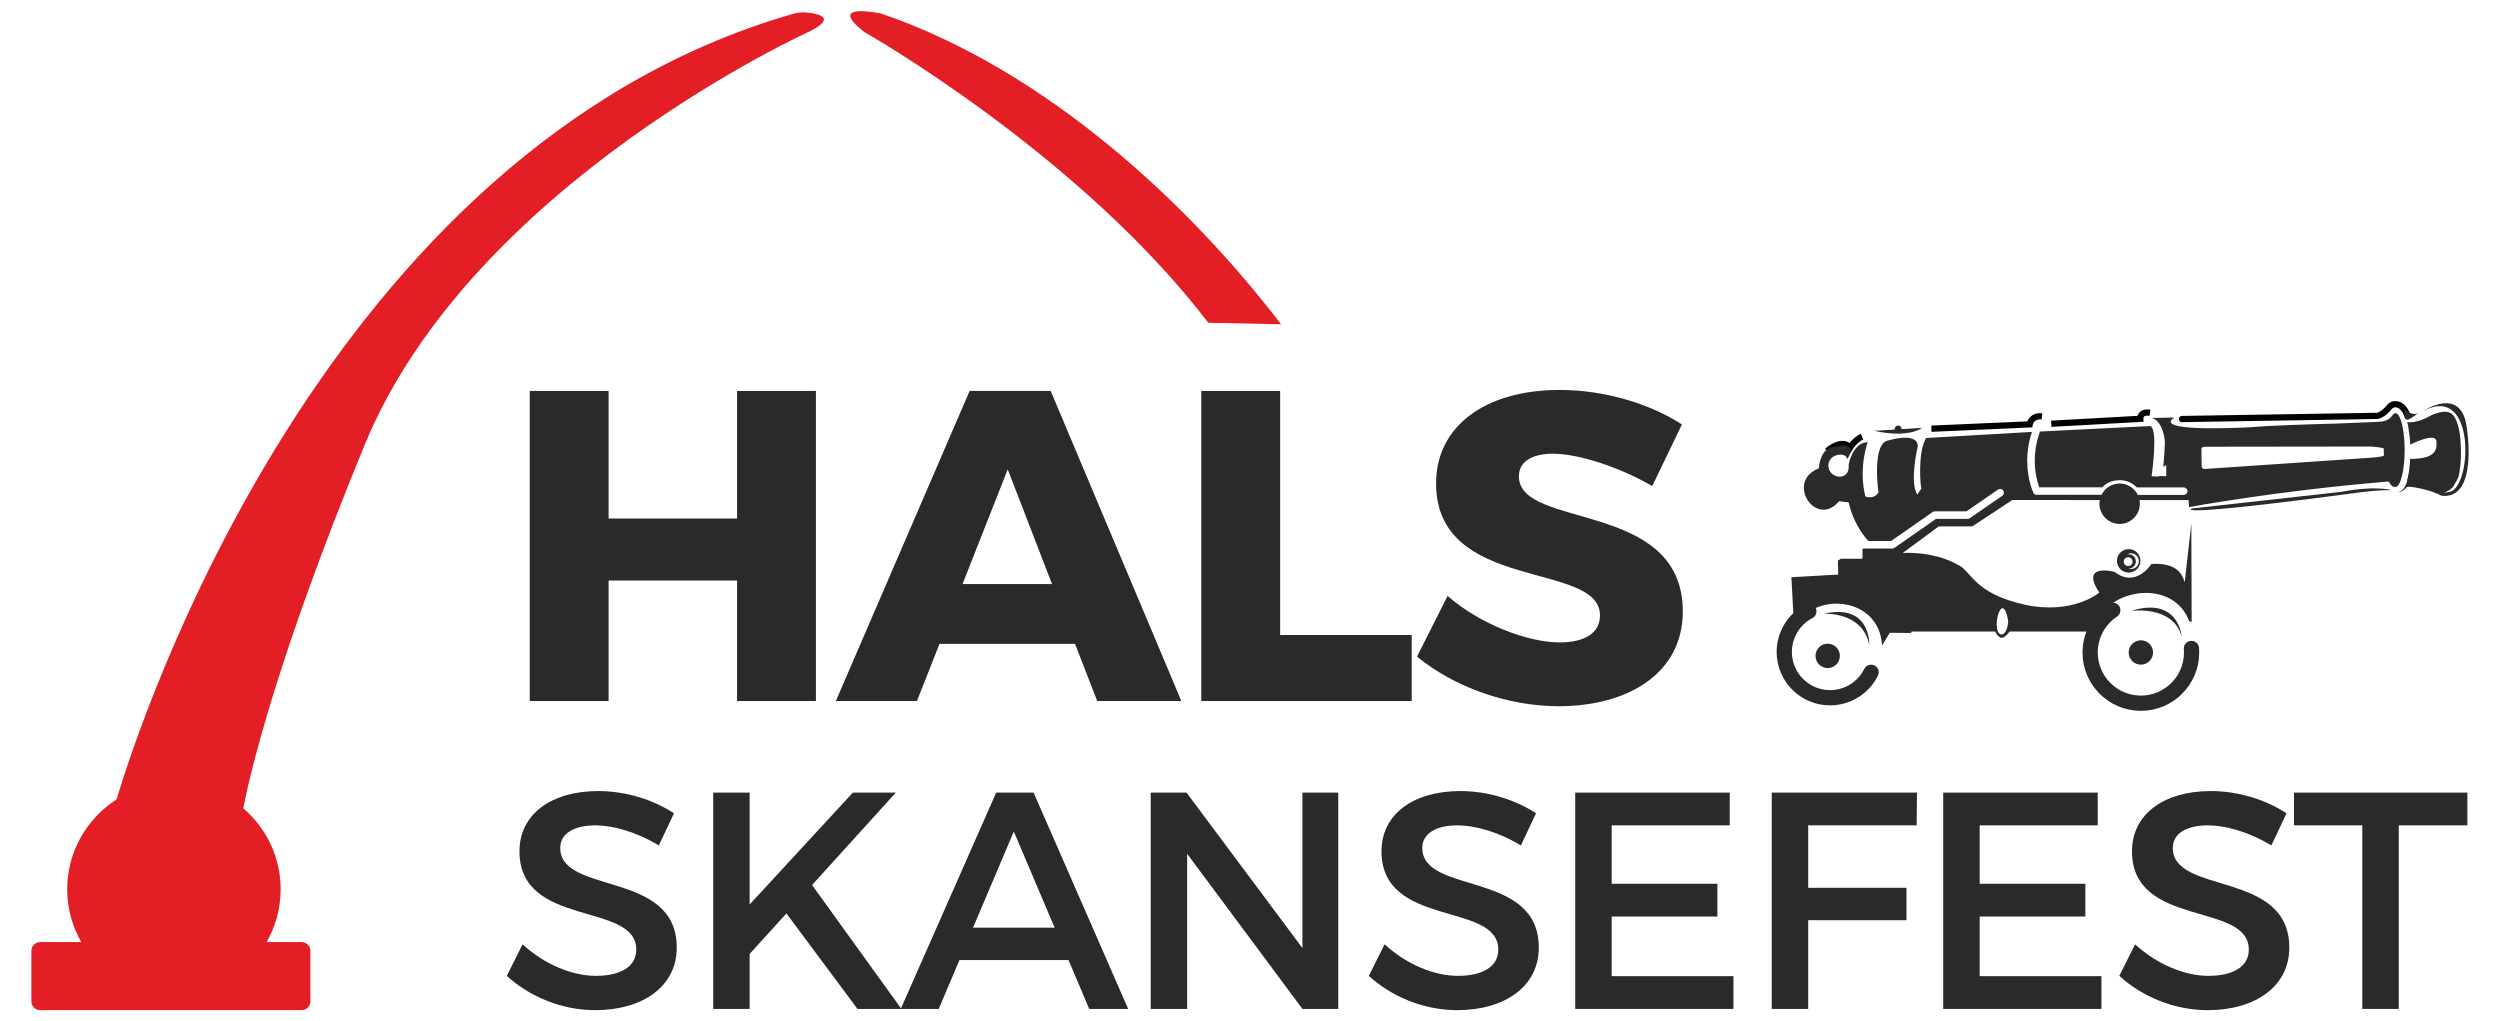 <?xml version="1.0" encoding="UTF-8"?>
<!DOCTYPE svg PUBLIC "-//W3C//DTD SVG 1.1//EN" "http://www.w3.org/Graphics/SVG/1.1/DTD/svg11.dtd">
<!-- Creator: CorelDRAW 2017 -->
<svg xmlns="http://www.w3.org/2000/svg" xml:space="preserve" width="164mm" height="67mm" version="1.1" style="shape-rendering:geometricPrecision; text-rendering:geometricPrecision; image-rendering:optimizeQuality; fill-rule:evenodd; clip-rule:evenodd"
viewBox="0 0 16400 6700"
 xmlns:xlink="http://www.w3.org/1999/xlink">
 <defs>
  <style type="text/css">
   <![CDATA[
    .str2 {stroke:#2B2A29;stroke-width:30;stroke-miterlimit:22.926}
    .str3 {stroke:#2B2A29;stroke-width:20;stroke-miterlimit:22.926}
    .str1 {stroke:#010101;stroke-width:40.85;stroke-miterlimit:22.926}
    .str0 {stroke:#010101;stroke-width:40.85;stroke-linecap:round;stroke-linejoin:round;stroke-miterlimit:22.926}
    .str4 {stroke:#2B2A29;stroke-width:100;stroke-linecap:round;stroke-linejoin:bevel;stroke-miterlimit:22.926}
    .fil3 {fill:none}
    .fil2 {fill:#2B2A29}
    .fil0 {fill:#2B2A29;fill-rule:nonzero}
    .fil1 {fill:#E31E24;fill-rule:nonzero}
   ]]>
  </style>
 </defs>
 <g id="Layer_x0020_1">
  <g id="Hals">
   <polygon class="fil0" points="4835.15,4598.73 4835.15,3808.3 3992.46,3808.3 3992.46,4598.73 3475.19,4598.73 3475.19,2564.54 3992.46,2564.54 3992.46,3401.48 4835.15,3401.48 4835.15,2564.54 5352.43,2564.54 5352.43,4598.73 "/>
   <path class="fil0" d="M6163.14 4223.88l-148.16 374.87 -531.82 0 877.59 -2034.2 531.77 0 857.29 2034.2 -552.12 0 -145.33 -374.87 -889.22 0zm447.59 -1144.98l-296.54 752.65 587.12 0 -290.58 -752.65z"/>
   <polygon class="fil0" points="9260.82,4165.72 9260.82,4598.7 7880.46,4598.7 7880.46,2564.57 8397.74,2564.57 8397.74,4165.72 "/>
   <path class="fil0" d="M11033.39 2784.62l-194.68 403.95c-215.13,-124.99 -485.3,-212.2 -651.04,-212.2 -133.62,0 -223.67,49.39 -223.67,148.27 0,351.59 1075.19,151.04 1075.19,886.27 0,406.83 -360.32,621.86 -813.65,621.86 -340.01,0 -688.77,-127.86 -929.95,-325.47l200.57 -398.09c209.23,183.07 523.04,305.07 735.14,305.07 162.76,0 264.52,-60.96 264.52,-177.26 0,-360.32 -1075.25,-145.24 -1075.25,-865.97 0,-374.81 322.55,-613.07 810.73,-613.07 293.5,0 592.87,90.04 802.09,226.64z"/>
  </g>
  <g id="Skansefest">
   <path class="fil0" d="M4421.28 5335.26l-99.3 210.86c-154.22,-93.25 -308.24,-131.8 -415.62,-131.8 -139.96,0 -231.16,52.75 -231.16,148.02 0,310.17 766.29,143.95 764.23,654.78 0,253.43 -222.9,409.52 -535.08,409.52 -223.05,0 -433.9,-91.24 -579.82,-225.05l103.39 -206.78c145.96,133.81 328.36,206.78 480.36,206.78 166.28,0 265.58,-62.79 265.58,-172.28 0,-316.25 -766.24,-139.9 -766.24,-644.65 0,-243.29 208.79,-395.35 516.93,-395.35 184.56,0 364.88,58.85 496.73,145.95z"/>
   <polygon class="fil0" points="5158.9,5992.11 4917.71,6257.68 4917.71,6618.53 4678.54,6618.53 4678.54,5199.47 4917.71,5199.47 4917.71,5933.31 5594.81,5199.47 5876.61,5199.47 5327.17,5805.59 5913.09,6618.53 5625.15,6618.53 "/>
   <path class="fil0" d="M6293.92 6298.2l-135.78 320.34 -249.35 0 626.41 -1419.05 245.27 0 620.38 1419.05 -255.45 0 -135.78 -320.34 -715.7 0zm356.77 -843.27l-267.49 630.45 535.13 0 -267.64 -630.45z"/>
   <polygon class="fil0" points="8543.86,6618.53 7787.75,5600.83 7787.75,6618.53 7548.58,6618.53 7548.58,5199.47 7783.67,5199.47 8543.86,6219.14 8543.86,5199.47 8779.05,5199.47 8779.05,6618.53 "/>
   <path class="fil0" d="M10076.28 5335.26l-99.31 210.86c-154.18,-93.25 -308.25,-131.8 -415.61,-131.8 -139.96,0 -231.12,52.75 -231.12,148.02 0,310.17 766.24,143.95 764.23,654.78 0,253.43 -222.96,409.52 -535.14,409.52 -223.04,0 -433.84,-91.24 -579.8,-225.05l103.39 -206.78c145.96,133.81 328.34,206.78 480.36,206.78 166.26,0 265.61,-62.79 265.61,-172.28 0,-316.25 -766.29,-139.9 -766.29,-644.65 0,-243.29 208.79,-395.35 516.95,-395.35 184.55,0 364.92,58.85 496.73,145.95z"/>
   <polygon class="fil0" points="10572.71,5414.34 10572.71,5797.5 11266.02,5797.5 11266.02,6012.38 10572.71,6012.38 10572.71,6403.61 11371.48,6403.61 11371.48,6618.54 10333.53,6618.54 10333.53,5199.49 11347.1,5199.49 11347.1,5414.34 "/>
   <polygon class="fil0" points="11861.77,5414.34 11861.77,5823.85 12506.48,5823.85 12506.48,6036.67 11861.77,6036.67 11861.77,6618.54 11622.6,6618.54 11622.6,5199.49 12575.35,5199.49 12573.29,5414.34 "/>
   <polygon class="fil0" points="12986.74,5414.34 12986.74,5797.5 13679.98,5797.5 13679.98,6012.38 12986.74,6012.38 12986.74,6403.61 13785.42,6403.61 13785.42,6618.54 12747.47,6618.54 12747.47,5199.49 13761.13,5199.49 13761.13,5414.34 "/>
   <path class="fil0" d="M14999.55 5335.26l-99.31 210.86c-154.17,-93.25 -308.24,-131.8 -415.61,-131.8 -139.96,0 -231.11,52.75 -231.11,148.02 0,310.17 766.23,143.95 764.22,654.78 0,253.43 -222.94,409.52 -535.13,409.52 -223.05,0 -433.89,-91.24 -579.81,-225.05l103.39 -206.78c145.96,133.81 328.35,206.78 480.36,206.78 166.26,0 265.62,-62.79 265.62,-172.28 0,-316.25 -766.28,-139.9 -766.28,-644.65 0,-243.29 208.79,-395.35 516.93,-395.35 184.55,0 364.87,58.85 496.73,145.95z"/>
   <polygon class="fil0" points="15735.98,5414.34 15735.98,6618.54 15496.71,6618.54 15496.71,5414.34 15048.74,5414.34 15048.74,5199.49 16185.96,5199.49 16185.96,5414.34 "/>
  </g>
  <g id="Hvalgab">
   <path class="fil1" d="M5280.93 81.38c-47.61,-2.92 -92.68,13.64 -92.68,13.64 -3060.43,889.82 -4276.26,4655.57 -4423.61,5149.42 -194.43,124.37 -323.7,341.7 -323.7,589.65 0,125.95 33.7,243.83 91.92,345.93l-270.03 0c-31.45,0 -56.93,25.48 -56.93,56.87l0 332.82c0,31.43 25.48,56.93 56.93,56.93l1716.2 0c31.39,0 56.93,-25.5 56.93,-56.93l0 -332.82c0,-31.39 -25.54,-56.87 -56.93,-56.87l-229.96 0c58.23,-102.1 91.92,-219.98 91.92,-345.93 0,-212.87 -95.28,-403.13 -245.18,-531.53 45.84,-233.74 222.37,-990.8 796.91,-2385.44 706.19,-1714.13 2926.18,-2714.74 2926.18,-2714.74 195.11,-100.26 1.87,-118.55 -37.97,-121z"/>
   <path class="fil1" d="M5782.94 89.87c0,0 -374.47,-82.37 -112.02,120.9 0,0 1407.1,795.62 2255.41,1906.71l477.38 9.7c-605.68,-791.57 -1543.85,-1669.03 -2620.77,-2037.31z"/>
  </g>
  <g id="Kanon">
   <path class="fil2" d="M12295.34 2826.24l312.95 -19.57c-0.01,0 -82.13,70.42 -312.95,19.57z"/>
   <path class="fil3 str0" d="M15793.91 2731.31c-24.67,-82.53 -89.18,-99.15 -121.78,-58.7 -39.95,49.6 -75.69,55.47 -75.69,55.47l-1282.59 20.73"/>
   <path class="fil2" d="M15919.8 3214c38.44,11.86 82.69,22.01 144.8,14.3 152.98,-19 182.42,-721.36 -169.31,-531.21 0,0 249.98,-170.14 286.29,105.02 0,0 80.16,479.49 -165.37,449.86 0,0 -42.46,-22.38 -96.41,-37.97l0 0z"/>
   <g>
    <path class="fil2" d="M15674.52 3216.02c-15.23,-0.56 -32.97,-0.22 -51.45,0.65 -69.1,3.27 -148.79,14.13 -148.79,14.13 -1270.11,169.35 -1095.07,104.86 -1095.07,104.86l982.62 -109.57c120.41,-22.99 207,-24.59 263.75,-20.34 21.81,1.64 39.24,4.13 52.47,6.61l-3.53 3.66zm0 0l0 0 0 0z"/>
   </g>
   <path class="fil2" d="M11963.52 4026.52c0,0 256.04,-17.5 298.84,205.18 0,0 13.15,-276.96 -298.84,-205.18z"/>
   <path class="fil2" d="M13979.38 4007.77c0,0 278.47,-40.45 332.93,170.59 0,0 -17.7,-269.58 -332.93,-170.59z"/>
   <path class="fil2" d="M13954.78 3356.95c-13.37,18.48 -51.85,13.46 -85.97,-11.19 -34.1,-24.66 -50.91,-59.62 -37.59,-78.09 13.39,-18.48 51.85,-13.47 85.97,11.18 34.12,24.65 50.92,59.62 37.59,78.1z"/>
   <path class="fil3 str1" d="M11986.73 2957.97c0,0 96.36,-85.88 150.32,-21.97 0,0 31.34,-51.2 77.67,-71.79"/>
   <path class="fil2" d="M16128.34 3126.09c7.58,-29.9 17.29,-96.39 15.7,-172.32 -0.66,-32 -2.8,-65.38 -6.38,-96.1 -7.96,-68.25 -30.11,-125.68 -53.18,-141.56 -38.95,-34.11 -119.72,-2.18 -154.83,18.65 0,0 -77.56,43.22 -138.03,34.25 0,0 7.09,20.22 9.88,56.21 4.43,24.06 8.35,54.51 9.99,91.29 44.35,-21.76 174,-80.04 171.9,-16 -1.05,31.49 15.33,110.41 -172.8,109.74 -2.29,42.21 -7.72,101.55 -20.43,143.99 42.81,2.47 181.57,13.23 238.03,50.88 46.21,25.65 85.76,-41.31 100.15,-79.03z"/>
   <path class="fil2" d="M15732.42 3225.4c0,0 49.32,7.14 67.84,-112.56l301.76 40.47c0,0 21.91,48.89 -91.02,87.66 0,0 -185.43,-59.01 -222.51,-45.53 -0.01,0.01 -30.79,38.38 -56.07,29.96z"/>
   <path class="fil3 str1" d="M12669.88 2812.22l644.52 -28.38c0,0 9.79,-59.95 80.95,-52.53"/>
   <path class="fil3 str1" d="M13456.28 2779.79l583.74 -32.43c0,0 -4.27,-50.14 63.93,-39.76"/>
   <path class="fil2" d="M13964.19 3602.16c-42.53,0 -77,34.45 -77,76.96 0,42.53 34.47,76.98 77,76.98 42.52,0 76.98,-34.45 76.98,-76.98 0.01,-42.51 -34.46,-76.96 -76.98,-76.96zm-32.71 82.04c0,-16.03 13,-29.02 29.01,-29.02 16.02,0 29.03,12.99 29.03,29.02 0,16.04 -13.01,29.03 -29.03,29.03 -16.01,0 -29.01,-13 -29.01,-29.03zm47.92 48.39c-5.76,0 -11.31,-0.99 -16.48,-2.74 0.47,0.01 0.91,0.06 1.38,0.06 25.95,0 47,-21.03 47,-46.97 0,-25.95 -21.05,-46.99 -47,-46.99 -3.99,0 -7.85,0.55 -11.56,1.5 7.77,-4.75 16.89,-7.53 26.67,-7.53 28.35,0 51.34,22.99 51.34,51.34 0,28.35 -22.99,51.33 -51.35,51.33z"/>
   <g>
    <path class="fil2" d="M15766.83 2680.33c0,0 54.84,52.09 95.97,30.16 0,0 -77.27,63.43 -82.17,31.57l-13.8 -61.73zm-3.19 -4.95l7.12 8.44 -7.12 -8.44z"/>
   </g>
   <path class="fil2" d="M15714.49 2710.47c-6.49,0 -12.71,4.33 -18.55,12.05 -8.79,8.18 -22.1,45.22 -104.99,45.22l-267.97 11.02c-164.09,4.21 -435.19,12.51 -562.23,24.06 -174.54,8.54 -628.01,23.21 -497.3,-63.94l-149.36 2.91c0,0 71.46,6.5 88.07,156.83 -1.3,38.5 -4.54,91.26 -10.81,163.71 0,0 7.09,-4.5 19.33,-11.74l0 72.82c-14.31,0.08 -29.16,-0.07 -44.67,-0.49 0,0 -9.25,3.08 -11.31,2.83l-40.3 -1.38c0,0 46.96,-325.32 -11.72,-329.44l-722.02 35.95c0.14,3.09 -0.26,6.25 -1.36,9.33 -23.48,66.54 -31.43,128.43 -31.45,182.03 -0.03,83.98 19.71,147.53 29.8,174.45l414.39 0c4.48,-5.41 10.75,-11.83 19.21,-18.21 19.15,-14.54 49.86,-28.04 92.76,-28.1 1.05,-0.07 2.63,-0.13 4.7,-0.13 16.25,-0.02 67.27,3.52 108.76,47.11l307.58 0.01c13.62,0 24.66,11.05 24.66,24.69 0,13.61 -11.04,24.66 -24.66,24.66l-301.02 0c-21.46,-44.26 -66.68,-74.86 -119.18,-74.86 -52.24,0 -97.28,30.28 -118.87,74.18l-424.85 0c-9.52,0 -18.19,-5.49 -22.28,-14.08 -0.97,-2.14 -40.27,-84.99 -40.34,-209.72 0,-55.85 8.13,-120.14 31.11,-188.82l-13.23 0.65c-191.81,11.44 -680.7,39.12 -680.7,39.12 -58.69,93.9 -36.2,328.54 -31.61,332.32l-27.39 39.12c-51.91,-89.16 4.23,-316.66 4.23,-316.66 0,-97.82 -191.69,-39.12 -191.69,-39.12 -113.44,15.65 -66.51,340.34 -66.51,340.34 -27.37,50.85 -86.05,27.39 -86.05,27.39 -46.94,-191.68 15.63,-356.01 15.63,-356.01 -101.69,3.92 -125.17,148.66 -125.17,148.66 12,114.14 -138.42,92.35 -133.03,0 7.02,-81.63 129.79,-82.52 121.28,-35.21 90.85,-127.08 -79.8,-82.81 -82.15,-82.15 -93.89,0 -101.71,140.83 -101.71,140.83 -222.24,85.43 -18.84,396.81 133,215.16l62.6 7.84c27.39,120.97 85.39,204.6 128.98,253.32l149.46 -0.02 273.03 -190.31c4.15,-2.88 9.07,-4.42 14.13,-4.42l207.84 -0.02 206.29 -142.52 0 0.02c11.21,-7.76 26.58,-4.95 34.33,6.26 7.74,11.21 4.94,26.58 -6.28,34.31l-212.63 146.91c-4.15,2.87 -8.98,4.38 -14.03,4.38l-207.78 0 -273.06 190.32c-4.12,2.89 -9.06,4.43 -14.1,4.43l-195.34 0.2 0 66.79 -141.69 0 -19.55 11.74 1.94 91.94 -307.09 17.6 17.62 330.56c127.64,-241.24 560.05,-206.79 577.03,117.35l50.83 -83.53 139.53 1.33c0,0 1.21,-8.43 4.44,-9.53l548.13 0c8.06,23.91 30.24,40.64 39.45,40.89 5.78,0.64 22.85,1.44 55.39,-40.89l554.31 0 0 -34.52c89.93,-254.08 518.14,-314.27 622.89,-33.37l16.07 5.52 -2.2 -647.04 0 0.18 -43.51 386.12c-17.31,-58.96 -55.66,-128.64 -218.2,-120.49 0,0 -101.59,162.15 -242.13,51.9 0,0 -231.31,-60.54 -99.44,136.19 0,0 -172.94,147.01 -486.41,79.98 -347.69,-76.69 -348.74,-224.84 -448.45,-265.89 -160.56,-88.5 -354.38,-74.01 -354.38,-74.01l-0.49 -0.08 236.29 -174.31 220.13 -0.01 262.14 -172.94 573.97 0.17c-1.44,7.85 -2.29,15.91 -2.29,24.18 0,73.21 59.33,132.54 132.53,132.54 73.2,0 132.54,-59.33 132.54,-132.54 0,-8.25 -0.87,-16.28 -2.3,-24.13l321.94 0.1 3.08 46.27c0,0 573.35,-107.52 1310.22,-167.99 0,0 17.55,39.06 39.31,34.86 1.62,0.51 3.22,0.88 4.86,0.88 33.12,0 59.98,-108.32 59.98,-241.95 0,-133.62 -26.84,-241.96 -59.96,-241.96zm-2541 1360.26c1.97,19.57 -9.84,92.41 -45.12,91.45 -72.9,-12.09 4.73,-311.5 45.12,-91.45zm2370.29 -1067.61l-1079.18 73.26c-11.73,0.32 -21.39,-5.98 -21.61,-14.05l-1.82 -116.57c-0.22,-8.07 9.11,-14.87 20.83,-15.2l1079.76 -1.4c11.71,-0.32 95.17,5.98 95.39,14.05l1.21 44.71c0.24,8.06 -82.86,14.88 -94.58,15.2z"/>
   <path class="fil2 str2" d="M11989.67 4237.69c35.86,0 64.94,29.09 64.94,64.95 0,35.86 -29.08,64.94 -64.94,64.94 -35.87,0 -64.95,-29.08 -64.95,-64.94 0,-35.86 29.08,-64.95 64.95,-64.95z"/>
   <path class="fil2 str2" d="M14044.09 4215.37c35.86,0 64.94,29.09 64.94,64.95 0,35.86 -29.08,64.94 -64.94,64.94 -35.86,0 -64.95,-29.08 -64.95,-64.94 0,-35.86 29.09,-64.95 64.95,-64.95z"/>
   <ellipse class="fil2 str3" cx="12451.81" cy="2816.46" rx="12.96" ry="15.23"/>
   <path class="fil3 str4" d="M12274.37 4410.32c-50.74,102.22 -155.02,166.88 -269.15,166.88 -165.95,0 -300.49,-134.53 -300.49,-300.48 0,-111.89 62.17,-214.51 161.33,-266.31"/>
   <path class="fil3 str4" d="M14375.78 4253.91c0.7,8.78 1.05,17.59 1.05,26.41 0,183.77 -148.97,332.74 -332.74,332.74 -183.77,0 -332.74,-148.97 -332.74,-332.74 0,-111.49 55.83,-215.56 148.7,-277.22"/>
  </g>
 </g>
</svg>
